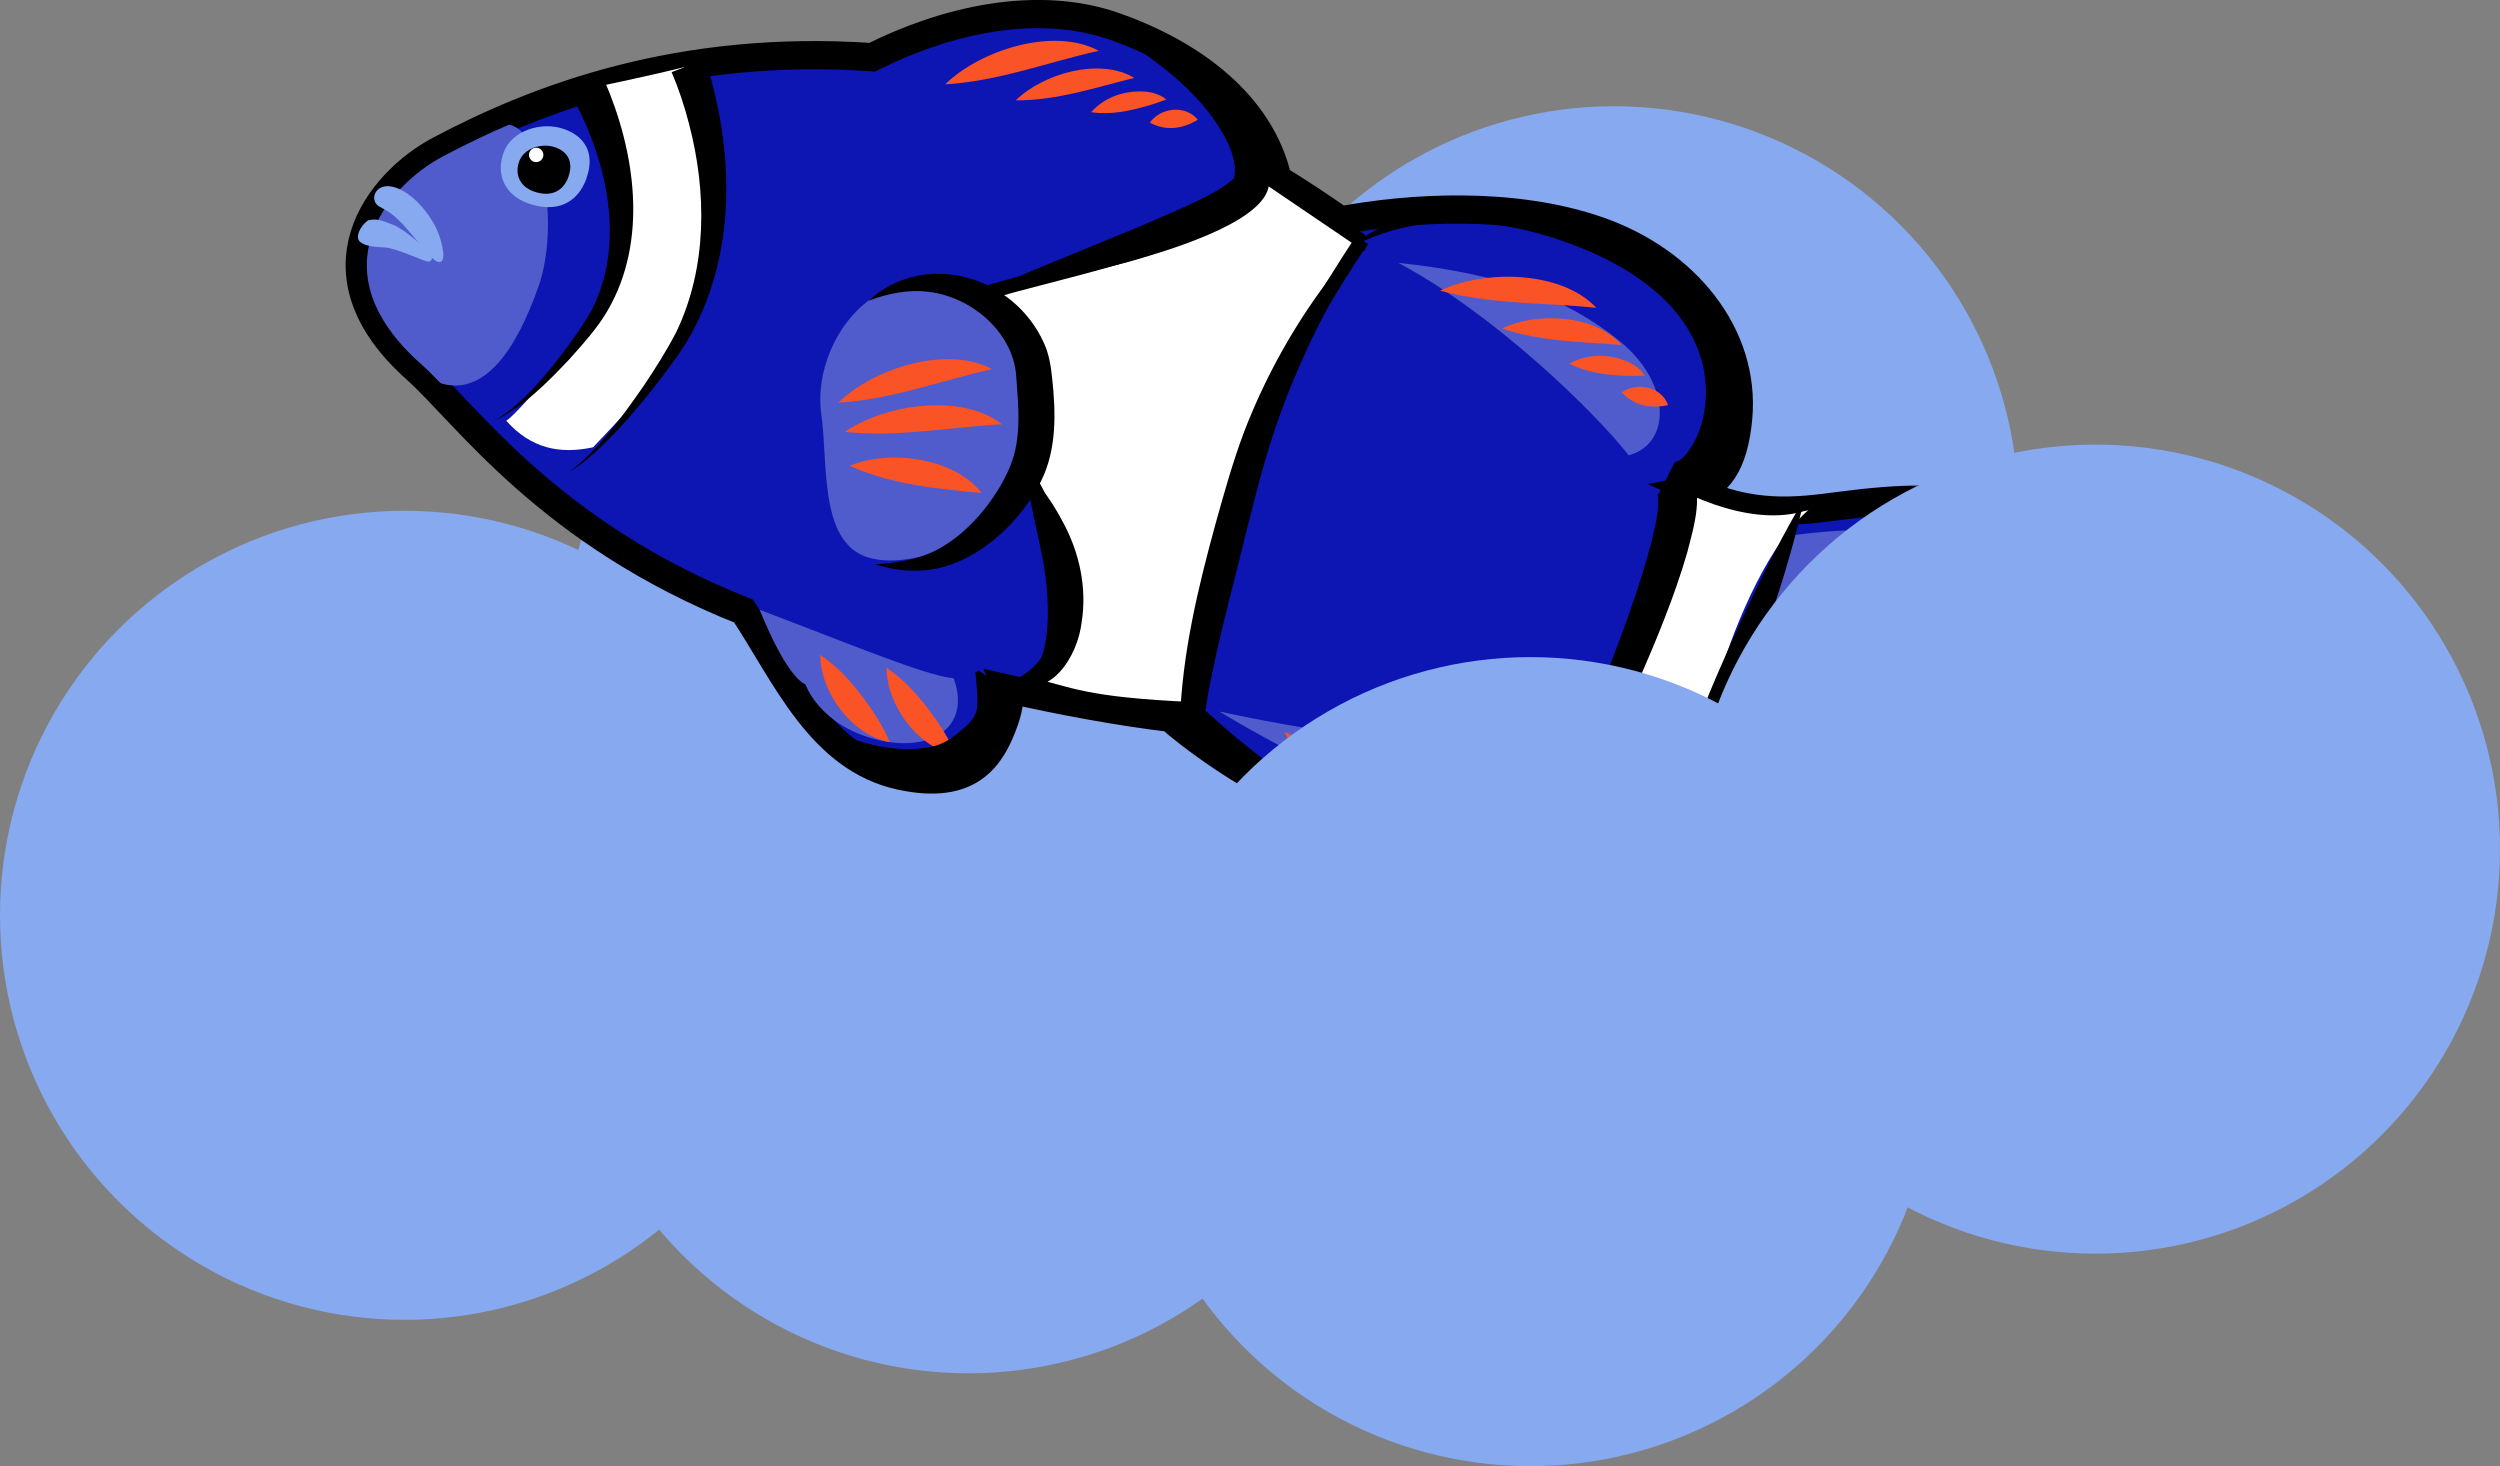<?xml version="1.0" encoding="UTF-8"?><svg id="_レイヤー_2" xmlns="http://www.w3.org/2000/svg" viewBox="0 0 177.18 103.91"><rect x="0" y="0" width="177.18" height="103.91" fill="#808080" stroke="none"/><defs><style>.cls-1,.cls-2{fill:#fff;}.cls-3{fill:none;}.cls-3,.cls-2,.cls-4{stroke:#000;stroke-miterlimit:10;}.cls-5{fill:#505ccc;}.cls-6{fill:#f95326;}.cls-7{fill:#86a9ef;}.cls-4{fill:#0d15b2;stroke-width:2px;}</style></defs><g id="_レイヤー_2-2"><circle class="cls-7" cx="28.67" cy="64.87" r="28.67"/><circle class="cls-7" cx="68.63" cy="68.66" r="28.67"/><circle class="cls-7" cx="68.63" cy="46.57" r="28.67"/><circle class="cls-7" cx="114.39" cy="36.2" r="28.67"/><g id="_レイヤー_1-2"><path id="_複合パス_輪郭_" class="cls-4" d="m143.71,54.83c.82-2.62,3.81-9.89,1.53-14.47-2.3-4.62-5.98-5.68-14.84-4.51-3.04.4-6.24.82-10.34-1.11,1.65-.29,2.83-1.79,3.13-5.13.53-5.89-3.74-11.09-9.86-13.24s-13.47-1.65-18.32-.75h0c-1.5-1.05-2.99-2.03-4.46-2.93h0c-1.2-5.26-5.98-8.85-11.54-10.81-5.56-1.96-12.07-.4-17.19,2.17-13.59-.92-23.61,2.85-30.68,6.6-4.26,2.26-9.37,8.63-1.65,15.51,3.55,3.17,9.43,11.69,23.21,17.15,3.01,4.56,5.44,10.46,11.16,11.68,4.87,1.04,6.4-1.28,7.33-3.93.36-1.03.41-1.73.19-2.25,3.93.89,7.94,1.63,11.68,2.08.07.13.2.28.42.45,4.13,3.38,9.49,6.28,15.6,8.44s13.39,2.25,15.11-1.65c1.14-2.59.96-4.52-.37-5.84,3.41,1.31,6.88,3.41,10.27,6.68,5.29,5.09,8.31,6.31,11.61,5.06,2.59-.98,6.15-3.29,7.99-9.19h0Z"/><g id="_ひれ_"><path class="cls-5" d="m38.15,20.34c-1.5,4.26-3.79,7.94-7.12,6.76-3-1.06-6.4-6.64-4.89-10.91s7.28-7.2,9.31-7.41c3.16-.33,4.21,7.29,2.71,11.55h0Z"/><path class="cls-5" d="m58.21,29.39c.48,3.3-.17,8.9,3.17,10.07,3,1.06,9.15-1.16,10.65-5.42s3.55-8.6-4.26-13.1c-5.38-3.1-10.31,3.27-9.56,8.45h0Z"/><path class="cls-6" d="m59.41,28.54c2.47-2.42,7.69-4.11,10.89-2.38-3.7.83-7.08,2.15-10.89,2.38h0Z"/><path class="cls-6" d="m59.88,30.61c2.84-1.97,8.27-2.78,11.14-.54-3.79.2-7.34.94-11.14.54h0Z"/><path class="cls-6" d="m60.21,33.01c2.82-1.17,7.43-.59,9.37,1.94-3.25-.33-6.35-.59-9.37-1.94h0Z"/><path class="cls-5" d="m122.79,47.36c-1.17,4.7-3.29,6.24,2.92,11.33,3.99,3.27,10.51,4.53,15.3-5.55,1.18-2.48,1.71-8.79-.45-12.35-1.4-2.3-4.79-2.45-6.91-3.02-1.99-.54-7.15.24-7.15.24,0,0-2.99,6.48-3.71,9.36h0Z"/><path class="cls-5" d="m99.1,18.63c6.84,3.64,13.98,10.63,16.33,13.64,3.05-.83,3.03-5.13-.66-8.11s-8.28-4.76-15.67-5.53h0Z"/><path class="cls-5" d="m108.85,52.05c1.27,3.36,1.24,7.79-6.32,5.74s-16.1-7.36-16.1-7.36c7.83,1.69,20.64,3.6,22.41,1.62h0Z"/><path class="cls-5" d="m53.84,43.22c6.26,2.36,11.73,4.67,13.75,4.85,1.27,3.51-1.65,5.35-5.6,4.31s-4.91-3.88-4.91-3.88c0,0-1.22-.28-3.24-5.28h0Z"/></g><g id="_前背びれ_"><path class="cls-6" d="m102.06,20.6c3.12-1.5,8.61-1.44,11.08,1.22-3.78-.4-7.39-.22-11.08-1.22h0Z"/><path class="cls-6" d="m106.45,23.28c2.45-1.19,6.62-1,8.47,1.17-2.83-.23-5.75-.23-8.47-1.17h0Z"/><path class="cls-6" d="m111.22,25.78c1.29-.74,2.87-.71,4.2-.12.44.22.87.51,1.15.97-.53.02-.96.02-1.4,0-1.37-.07-2.68-.21-3.95-.85h0Z"/><path class="cls-6" d="m114.94,27.81c1.08-.78,2.82-.4,3.28.9-1.24.27-2.4.05-3.28-.9h0Z"/></g><g id="_前背びれ_-2"><path class="cls-6" d="m91.03,51.86c3.5,1.54,6.21,3.94,9.4,6-3.6.52-7.91-2.88-9.4-6h0Z"/><path class="cls-6" d="m96.13,52.53c2.71.97,4.99,2.81,7.33,4.4-2.8.53-6.17-1.94-7.33-4.4h0Z"/><path class="cls-6" d="m101.42,53.58c1.39.29,2.5,1.01,3.61,1.81.35.26.69.54,1.09.88-.5.18-1.03.14-1.5.03-1.41-.37-2.66-1.34-3.19-2.73h0Z"/><path class="cls-6" d="m105.58,54.33c1.28-.18,2.32.37,3.12,1.36-1.18.72-2.77-.08-3.12-1.36h0Z"/></g><path class="cls-6" d="m58.13,46.41c1.18.79,2.03,1.73,2.87,2.8.82,1.09,1.5,2.09,2.07,3.39-2.69-.48-4.93-3.52-4.94-6.19h0Z"/><path class="cls-6" d="m62.83,47.33c1.18.79,2.03,1.73,2.87,2.8.82,1.09,1.5,2.09,2.07,3.39-2.69-.48-4.93-3.52-4.94-6.19h0Z"/><path id="_複合パス_輪郭_-2" class="cls-3" d="m143.71,54.83c.82-2.62,3.81-9.89,1.53-14.47-2.3-4.62-5.98-5.68-14.84-4.51-3.04.4-6.24.82-10.34-1.11,1.65-.29,2.83-1.79,3.13-5.13.53-5.89-3.74-11.09-9.86-13.24s-13.47-1.65-18.32-.75h0c-1.5-1.05-2.99-2.03-4.46-2.93h0c-1.2-5.26-5.98-8.85-11.54-10.81-5.56-1.96-12.07-.4-17.19,2.17-13.59-.92-23.61,2.85-30.68,6.6-4.26,2.26-9.37,8.63-1.65,15.51,3.55,3.17,9.43,11.69,23.21,17.15,3.01,4.56,5.44,10.46,11.16,11.68,4.87,1.04,6.4-1.28,7.33-3.93.36-1.03.41-1.73.19-2.25,3.93.89,7.94,1.63,11.68,2.08.07.13.2.28.42.45,4.13,3.38,9.49,6.28,15.6,8.44s13.39,2.25,15.11-1.65c1.14-2.59.96-4.52-.37-5.84,3.41,1.31,6.88,3.41,10.27,6.68,5.29,5.09,8.31,6.31,11.61,5.06,2.59-.98,6.15-3.29,7.99-9.19h0Z"/><g id="_模様_白_"><path class="cls-2" d="m96.5,17.05s-5.66,8.32-7.3,13.72-4.26,14.89-4.58,19.49c-7.91-.35-8.72-1.07-12.05-1.86,4.68-2.77,2.77-10.32.57-14.11,1.01-6.89,1.02-10.78-3.69-13.38,5.82-1.91,20.63-4.33,19.32-9.08,0,0,7.72,5.24,7.72,5.24Z"/><path class="cls-1" d="m42.16,6.17c1.11,1.86,2.02,3.82,2.06,7.04.04,3.21-.34,7.11-2.1,9.43-1.76,2.32-5.49,6.73-6.24,7.18,1.75,1.96,3.78,2.39,6.15,1.88,3.48-3.66,9.38-9.66,8.7-17.76-.68-8.1-2.28-9.17-2.28-9.17-3.45.84-6.3,1.4-6.3,1.4h0Z"/><path class="cls-1" d="m118.14,34.22c1.09,3.53-4.73,16.03-5.4,17.52,5.48,1.31,7.3,3.68,8.37,4.5-2.38,1.02,1.64-15.47,7.1-20.13-4.43,1.59-10.07-1.9-10.07-1.9h0Z"/></g><g id="_模様_黒_"><path d="m42.83,5.69c2.2,5.08,3.13,11.36.22,16.34-.71,1.23-1.74,2.35-2.68,3.41-1.55,1.64-3.2,3.33-5.24,4.34,1.92-1.19,3.38-2.99,4.75-4.75.73-.98,1.5-2.04,2.08-3.11,1.93-3.79,1.43-8.31-.06-12.17-.39-1.01-.84-1.99-1.36-2.92l2.28-1.14h0Z"/><path d="m49.98,4.22c2.01,6.24,2.26,13.45-.93,19.33-.26.54-.77,1.26-1.09,1.76-1.39,1.91-2.86,3.79-4.5,5.49-.95.96-1.92,1.92-3.08,2.62,2.14-1.63,3.7-3.88,5.23-6.06.81-1.21,1.65-2.53,2.32-3.83,2.2-4.58,2.17-9.92.9-14.76-.32-1.25-.73-2.48-1.23-3.66l2.38-.9h0Z"/><path d="m77.51,1.44c3.84.83,7.61,2.61,10.26,5.6,1.44,1.69,2.71,3.96,2.12,6.29-.65,2.58-7.47,4.53-9.88,5.22-2.98.79-6.01,1.43-9.1,1.6,4.21-1.84,8.43-3.43,12.59-5.28,1.33-.63,2.9-1.26,3.93-2.22.05-.05.04-.06.02,0,0,0,0-.03.01-.04.19-.77-.07-1.62-.41-2.42-1.89-3.94-5.9-6.46-9.54-8.74h0Z"/><path d="m61.58,21.3c3.96-3.61,10.26-1.76,12.4,3,.36.77.51,1.68.59,2.53.26,2.38.33,4.98-.76,7.21-1.33,2.75-4.15,5.47-7.18,6.2-.79.19-1.59.24-2.37.19-.78-.05-1.53-.21-2.26-.43,1.46-.1,2.93-.31,4.22-.94,2.34-1.15,4.36-3.62,5.36-5.98.86-2.08.59-4.35.43-6.57-.3-3.04-3.19-5.47-6.2-5.83-1.37-.17-2.82.09-4.24.63h0Z"/><path d="m71.63,48.43c1.38-.34,2.17-1.3,2.42-2.67.25-1.21.25-2.57.15-3.9-.22-2.89-1.18-5.48-1.46-8.43,1.12,1.08,1.96,2.35,2.67,3.72,1.11,2.1,1.63,4.56,1.25,6.94-.28,2.42-2.19,5.55-5.02,4.34h0Z"/><path d="m69.35,47.52c2.18,1.35,2.85,4.25.75,6.05-3.07,2.39-7.45,1.36-10.42-.63-.63-.43-1.23-.91-1.72-1.51l.18-.18c.28.21.61.38.93.55,2.14,1.02,4.7,1.61,7.03,1.11.91-.22,1.59-.75,2.25-1.34.57-.47.93-1,.92-1.75.03-.62-.07-1.35-.14-2.16l.22-.13h0Z"/><path d="m96.59,17.14c-.26.55-.76,1.43-1.06,1.98-1.07,1.95-2.15,3.96-3.06,5.98-1.23,2.69-2.25,5.47-3.03,8.31-.34,1.21-.81,3.11-1.13,4.33-1,4.18-2.33,8.8-2.95,13.03l-.31-.74c1.17,1.05,2.34,2.09,3.57,3.06,4.02,3.26,8.53,5.54,13.6,6.65,2.55.57,5.38,1.22,7.82,0,2.73-1.31,3.48-4.44,2.17-7.06l-.17-.37.18-.44c1.76-4.39,3.6-8.84,4.81-13.4.27-1.16.6-2.36.46-3.49-.01-.07-.04-.05.05.05l1.16-2.27s.12-.01.31-.13c.18-.11.39-.31.58-.55,1.25-1.64,1.56-4.02,1.13-6.04-1.01-4.67-5.61-7.44-9.85-8.92-4.54-1.62-9.88-2.08-14.3,0h0Zm-.18-.18c3.61-2.42,8.27-2.74,12.47-2.05,4.3.79,8.66,2.32,11.72,5.65,2.58,2.74,3.71,6.9,2.53,10.57-.46,1.45-1.25,2.91-2.62,3.82-.59.38-1.32.61-2.07.53l1.16-2.27c1.29,1.58.41,4.22-.02,5.94-.92,3.17-2.17,6.15-3.47,9.15-.66,1.48-1.33,2.95-2.05,4.39v-.81c1.05,2.48.69,5.64-1.31,7.54-2.56,2.52-6.35,2.22-9.53,1.36-2.32-.52-4.67-1.2-6.88-2.09-4.62-1.81-8.81-4.57-12.72-7.59.17-4.79,1.27-9.38,2.52-13.95.61-2.19,1.23-4.41,2.03-6.54,1.37-3.56,3.21-6.96,5.45-10.05.86-1.23,1.86-2.43,2.79-3.61h0Z"/><path d="m127.68,36.18c-1.42,6.04-3.81,12.08-5.98,17.89l-.12-.95c2.28,3.68,6.62,9.17,10.94,10.29,2.59.51,4.67-1.46,6.18-3.36,4.46-5.45,5.81-12.52,3.7-19.23-1.55-3.85-7.26-4.13-10.87-4.51-1.25-.1-2.52-.18-3.78-.12h-.06s-.03,0-.03,0c0,0,.02-.01.02-.03h0Zm-.17-.19c.06-.04.22-.09.29-.12,1.2-.4,2.45-.61,3.7-.76,3.44-.36,7.09-.45,10.24,1.28,1.37.76,2.59,1.98,3.17,3.49.73,2,1.08,4.13,1.11,6.24.1,5.65-2.13,11.05-6.29,14.88-1.47,1.43-3.17,2.84-5.25,3.21-2.82.5-5.27-1.44-7.48-2.9-2.89-2.06-5.65-4.39-7.6-7.42,1.01-3.27,2.38-6.28,3.76-9.38,1.34-2.89,2.74-5.78,4.34-8.54h0Z"/></g><path id="_目_" class="cls-7" d="m41.58,12.61c-.68,1.91-2.25,2.47-4.15,1.8-1.6-.56-2.31-1.97-1.75-3.57s2.71-2.26,4.31-1.69,2.15,1.86,1.58,3.46Z"/><path d="m40.3,12.5c-.4,1.14-1.34,1.47-2.47,1.07-.95-.34-1.37-1.17-1.04-2.12s1.61-1.34,2.56-1.01,1.28,1.11.94,2.06Z"/><circle class="cls-1" cx="38" cy="10.98" r=".51"/><g id="_くち_"><path class="cls-7" d="m31.14,18.57c-.52.02-1.56-1.58-2.62-2.7-.84-.9-1.32-1.03-1.67-1.25-.78-.49-.15-2.03,1.56-1.17,1.25.63,2.26,2.06,2.64,3.03.31.8.61,2.08.09,2.09Z"/><path class="cls-7" d="m26.07,15.63c-.56.4-.93,1.21-.54,1.52.4.31.95.34,1.76.39s2.77.99,3.04,1,.32-.22.26-.43-1.86-1.84-2.71-2.17-1.16-.47-1.82-.32h0Z"/></g><g id="_前背びれ_-3"><path class="cls-6" d="m66.98,5.98c2.47-2.42,7.69-4.11,10.89-2.38-3.7.83-7.08,2.15-10.89,2.38h0Z"/><path class="cls-6" d="m71.99,7.11c1.94-1.9,5.95-3.06,8.4-1.59-2.75.68-5.53,1.62-8.4,1.59h0Z"/><path class="cls-6" d="m77.32,7.96c.99-1.12,2.49-1.59,3.94-1.46.49.06.99.21,1.4.55-.49.19-.9.33-1.33.45-1.32.37-2.61.66-4.01.45h0Z"/><path class="cls-6" d="m81.49,8.69c.77-1.08,2.54-1.28,3.4-.2-1.09.65-2.25.82-3.4.2h0Z"/></g><path class="cls-6" d="m127.57,41.91c1.9-1.45,6.43-1.11,8.69-.58.95.22,1.89.51,2.81.98-1.94.49-3.86.49-5.81.38-1.43-.09-2.84-.3-4.25-.57-.48-.08-.94-.21-1.44-.21h0Z"/><path class="cls-6" d="m126.87,45.4c2.14-1.1,6.52.02,8.65.93.9.39,1.78.83,2.6,1.45-2,.15-3.88-.19-5.79-.63-1.39-.34-2.75-.79-4.09-1.3-.46-.16-.89-.37-1.38-.46h0Z"/><path class="cls-6" d="m125.26,49.82c2.22-.91,6.49.59,8.54,1.68.86.46,1.7.98,2.46,1.68-2-.02-3.85-.52-5.71-1.13-1.36-.46-2.67-1.02-3.96-1.65-.44-.21-.85-.45-1.33-.58h0Z"/><path class="cls-6" d="m124,53.26c2.35-.51,6.29,1.71,8.12,3.14.77.61,1.5,1.26,2.13,2.08-1.97-.37-3.7-1.18-5.43-2.11-1.26-.69-2.45-1.47-3.61-2.31-.4-.28-.76-.59-1.22-.8h0Z"/></g><circle class="cls-7" cx="148.51" cy="60.18" r="28.67"/><circle class="cls-7" cx="108.46" cy="75.24" r="28.67"/></g></svg>